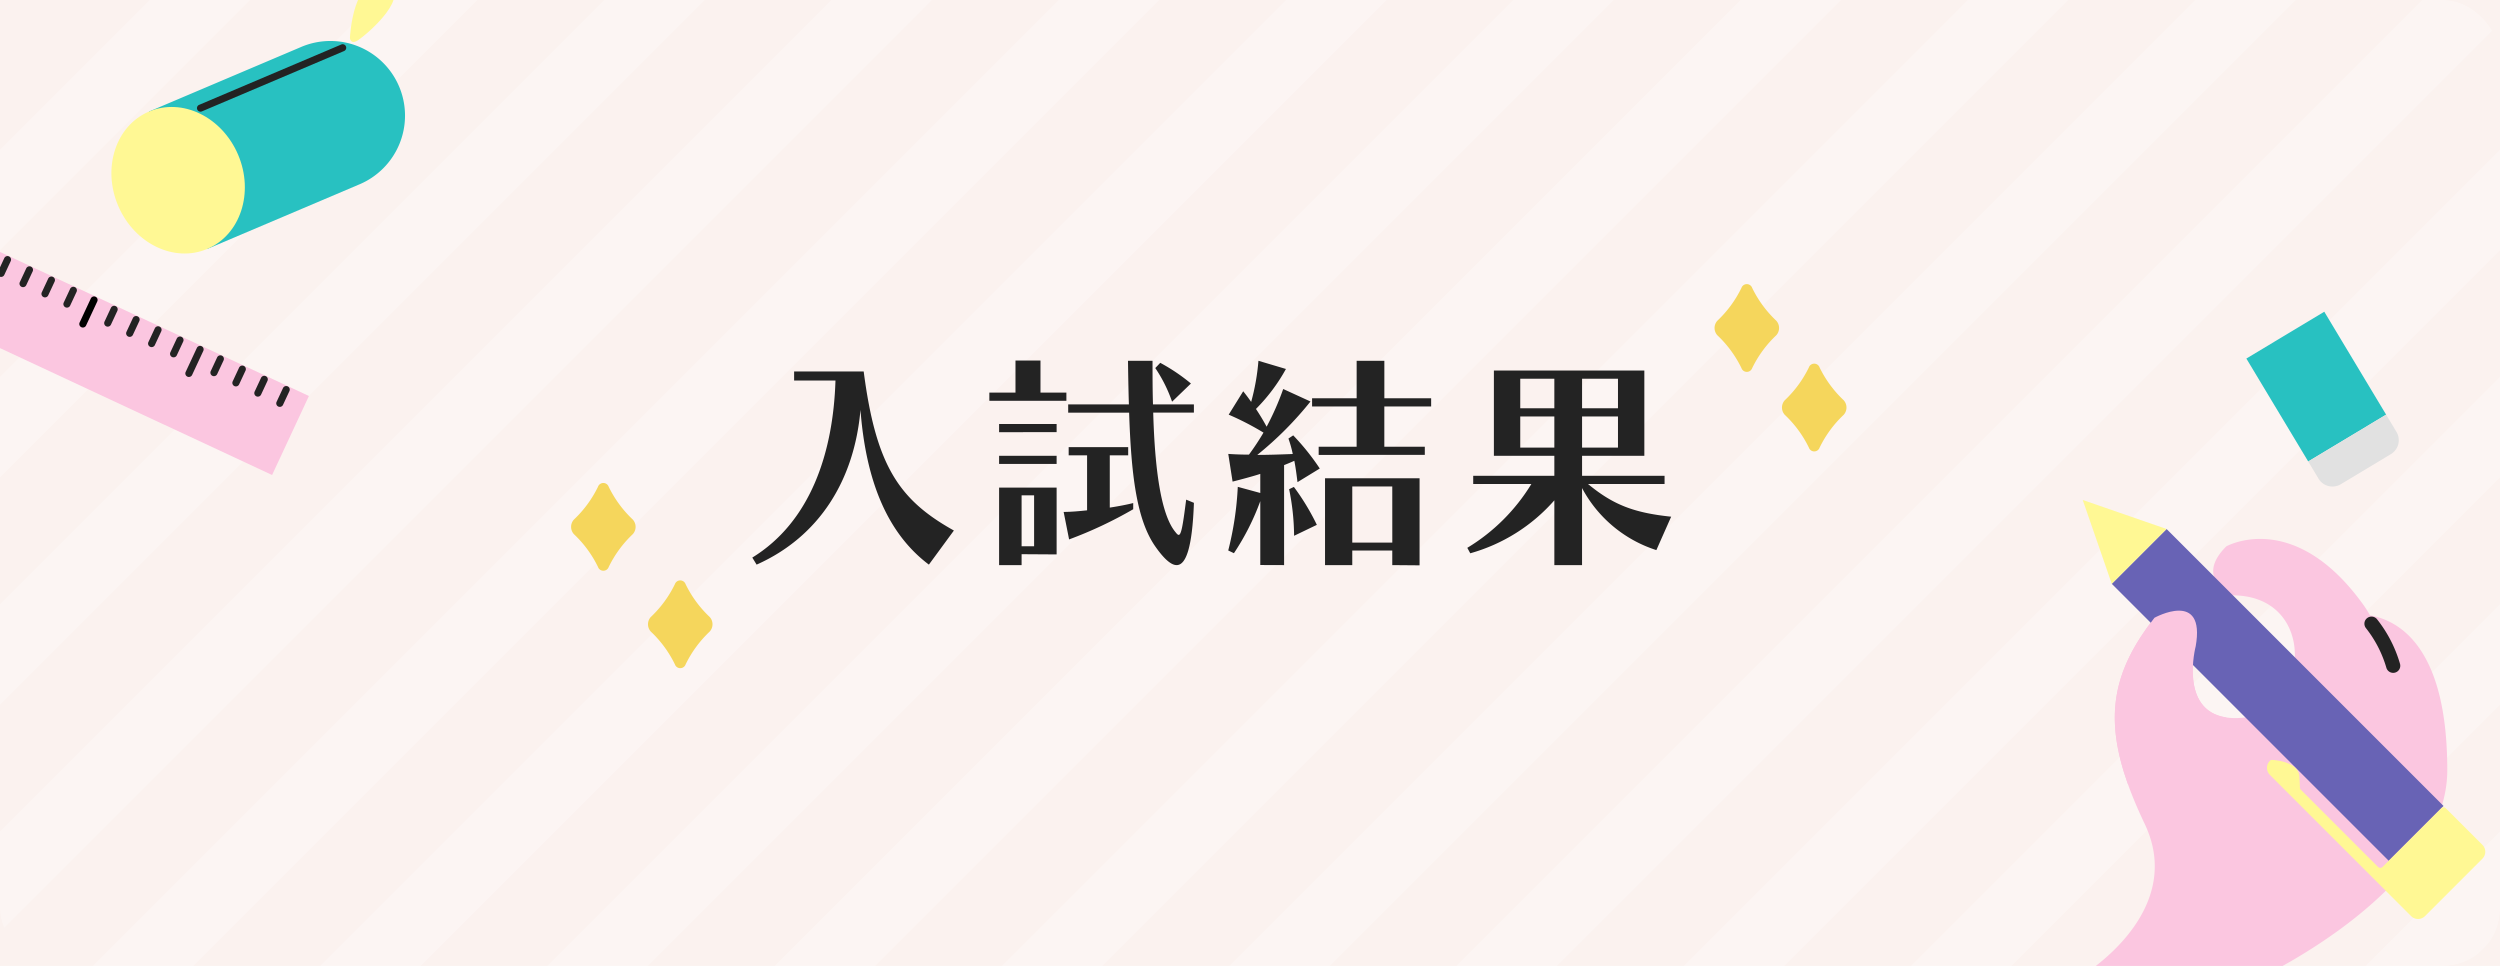 <svg xmlns="http://www.w3.org/2000/svg" width="352" height="136" viewBox="0 0 352 136"><defs><clipPath id="a"><rect width="352" height="136" rx="8" fill="#fdf6e4"/></clipPath><clipPath id="b"><path fill="none" d="M0 0h1418.384v336.077H0z"/></clipPath><clipPath id="d"><path fill="none" d="M0 0h57.725v77.196H0z"/></clipPath><clipPath id="e"><path fill="none" d="M0 0h23.671v23.671H0z"/></clipPath><clipPath id="f"><path fill="none" d="M0 0h47.521v25.266H0z"/></clipPath></defs><path fill="#fbf2ef" d="M0 0h352v136H0z"/><g clip-path="url(#a)"><g transform="translate(-282.192 -65.734)" opacity=".25" clip-path="url(#b)"><path fill="none" stroke="#fff" stroke-width="10" d="M308.536 3.536l-305 305m337-305l-305 305m337-305l-305 305m337-305l-305 305m337-305l-305 305m337-305l-305 305m337-305l-305 305m337-305l-305 305m337-305l-305 305m337-305l-305 305m337-305l-305 305m337-305l-305 305m337-305l-305 305m337-305l-305 305m337-305l-305 305m337-305l-305 305m337-305l-305 305m337-305l-305 305m337-305l-305 305m337-305l-305 305m337-305l-305 305m337-305l-305 305m337-305l-305 305m337-305l-305 305m337-305l-305 305m337-305l-305 305m337-305l-305 305m337-305l-305 305m337-305l-305 305m337-305l-305 305m337-305l-305 305m337-305l-305 305m337-305l-305 305m337-305l-305 305m337-305l-305 305m337-305l-305 305m337-305l-305 305m337-305l-305 305m337-305l-305 305m337-305l-305 305m337-305l-305 305m337-305l-305 305m337-305l-305 305m337-305l-305 305m337-305l-305 305m-1103 28l-305 305m337-305l-305 305m337-305l-305 305m337-305l-305 305m337-305l-305 305m337-305l-305 305m337-305l-305 305m337-305l-305 305m337-305l-305 305m337-305l-305 305m337-305l-305 305m337-305l-305 305m337-305l-305 305m337-305l-305 305m337-305l-305 305m337-305l-305 305m337-305l-305 305m337-305l-305 305m337-305l-305 305m337-305l-305 305m337-305l-305 305m337-305l-305 305m337-305l-305 305m337-305l-305 305m337-305l-305 305m337-305l-305 305m337-305l-305 305m337-305l-305 305m337-305l-305 305m337-305l-305 305m337-305l-305 305m337-305l-305 305m337-305l-305 305m337-305l-305 305m337-305l-305 305m337-305l-305 305m337-305l-305 305m337-305l-305 305m337-305l-305 305m337-305l-305 305m337-305l-305 305m337-305l-305 305m337-305l-305 305m337-305l-305 305m337-305l-305 305"/></g></g><g clip-path="url(#a)"><g transform="translate(292.203 70.396)" clip-path="url(#d)"><path d="M41.497 16.249a16.234 16.234 0 00-1-1.575c-9.762-13.5-19.24-8.14-19.24-8.14-4.6 4.6.861 6.894.861 6.894 12.064 0 10.916 16.372 1.437 17.234s-6.607-10.053-6.607-10.053c1.436-8.043-5.808-4.021-5.808-4.021-6.957 8.9-7.4 16.372-1.373 29.01S.726 67.116.726 67.116h25.577s26.073-12.282 26.071-29.082c0-17.158-6.649-21.033-10.877-21.787" fill="#fbc6e0"/><path d="M44.756 24.343a1 1 0 01-.963-.733 16.426 16.426 0 00-2.864-5.558 1 1 0 011.527-1.291 18.325 18.325 0 013.264 6.314 1 1 0 01-.964 1.268z" fill="#232323"/><path fill="#6863b5" d="M5.132 11.806l7.718-7.718 38.997 38.997-7.718 7.718z"/><path d="M5.132 11.806l7.718-7.718L1.044 0zm42.153 46.791l-5.474-5.475-14.414-14.413a1.4 1.4 0 010-1.978.451.451 0 01.354-.133c.807.06 3.673.407 3.793 2.315.057.9.078 1.36.083 1.582a.451.451 0 00.133.309l10.86 10.86a.457.457 0 00.646 0l8.257-8.257a.457.457 0 01.646 0l5.151 5.151a1.378 1.378 0 010 1.949l-8.088 8.088a1.378 1.378 0 01-1.949 0" fill="#fff894"/><path d="M21.249 30.619c-6.67-1-4.3-10.009-4.3-10.009 1.436-8.043-5.808-4.021-5.808-4.021-5.862 7.5-7.1 13.988-3.738 23.406h13.846z" fill="#fbc6e0"/></g><path fill="#28c1c1" d="M327.258 43.89l8.708 14.492-10.971 6.592-8.708-14.491z"/><g clip-path="url(#e)" transform="rotate(104 152.195 157.097)"><path d="M21.005 11.717l-9.05-9.05 2-2a2.283 2.283 0 013.228 0l5.822 5.823a2.282 2.282 0 010 3.228z" fill="#e1e1e1"/></g><path d="M-16.561 27.754l-5.187 11.122L38.31 66.88l5.186-11.122-30.03-14.003z" fill="#fbc6e0"/><path d="M11.837 46.087a.5.5 0 01-.382-.017.5.5 0 01-.242-.664l1.576-3.38a.5.5 0 01.664-.242.5.5 0 01.242.665l-1.575 3.38a.5.5 0 01-.283.258z"/><path d="M-3.262 39.045a.5.5 0 01-.383-.016.5.5 0 01-.242-.664l1.576-3.38a.5.5 0 01.665-.242.5.5 0 01.241.665l-1.575 3.38a.5.5 0 01-.282.257zm-11.668-7.198a.5.5 0 01-.383-.016.5.5 0 01-.242-.665l.903-1.935a.5.5 0 01.664-.242.5.5 0 01.242.665l-.901 1.935a.5.5 0 01-.283.258zm3.09 1.442a.5.5 0 01-.382-.016.5.5 0 01-.242-.665l.903-1.935a.5.5 0 01.664-.242.5.5 0 01.242.664l-.902 1.936a.5.5 0 01-.283.258zm3.092 1.441a.5.5 0 01-.383-.017.5.5 0 01-.242-.664l.903-1.935a.5.5 0 01.664-.242.5.5 0 01.242.664l-.902 1.935a.5.5 0 01-.282.258zm3.09 1.44a.5.5 0 01-.383-.016.5.5 0 01-.242-.664l.903-1.935a.5.5 0 01.664-.242.5.5 0 01.242.664l-.901 1.935a.5.5 0 01-.283.258zm5.983 2.79a.5.5 0 01-.383-.016.5.5 0 01-.242-.664l.903-1.936a.5.5 0 01.664-.241.5.5 0 01.242.664l-.901 1.935a.5.5 0 01-.283.258zm3.091 1.442a.5.5 0 01-.382-.016.5.5 0 01-.242-.665l.902-1.935a.5.5 0 01.665-.242.5.5 0 01.242.665l-.902 1.935a.5.5 0 01-.283.258zm3.091 1.441a.5.5 0 01-.383-.016.5.5 0 01-.242-.665l.903-1.935a.5.5 0 01.664-.242.5.5 0 01.242.665l-.902 1.935a.5.5 0 01-.282.258zm3.09 1.441a.5.5 0 01-.383-.016.5.5 0 01-.242-.665l.903-1.935a.5.5 0 01.664-.242.5.5 0 01.242.665l-.902 1.935a.5.5 0 01-.282.258zm5.743 2.678a.5.5 0 01-.382-.016.5.5 0 01-.242-.664l.902-1.936a.5.5 0 01.665-.242.5.5 0 01.241.665l-.901 1.935a.5.5 0 01-.283.258zm3.09 1.441a.5.5 0 01-.382-.016.5.5 0 01-.242-.664l.902-1.936a.5.5 0 01.665-.242.5.5 0 01.242.665l-.902 1.935a.5.5 0 01-.283.258zm3.09 1.441a.5.5 0 01-.382-.016.5.5 0 01-.242-.664l.903-1.936a.5.5 0 01.664-.242.5.5 0 01.242.665l-.902 1.935a.5.5 0 01-.282.258zm3.092 1.442a.5.5 0 01-.383-.016.5.5 0 01-.241-.665l.902-1.935a.5.5 0 01.664-.242.5.5 0 01.242.664l-.901 1.935a.5.5 0 01-.283.259zm5.683 2.65a.5.5 0 01-.382-.016.5.5 0 01-.242-.665l.902-1.935a.5.5 0 01.665-.242.5.5 0 01.241.664l-.901 1.935a.5.5 0 01-.283.259zm3.092 1.441a.5.5 0 01-.383-.016.5.5 0 01-.242-.664l.903-1.936a.5.5 0 01.664-.241.5.5 0 01.242.664l-.902 1.935a.5.5 0 01-.282.258zm3.09 1.441a.5.5 0 01-.383-.016.5.5 0 01-.242-.664l.903-1.936a.5.5 0 01.664-.241.5.5 0 01.242.664l-.901 1.935a.5.5 0 01-.283.258zm3.09 1.442a.5.5 0 01-.383-.017.5.5 0 01-.241-.664l.902-1.936a.5.5 0 01.664-.241.5.5 0 01.242.664l-.901 1.935a.5.5 0 01-.283.258zm-12.8-4.212a.5.5 0 01-.383-.016.5.5 0 01-.242-.664l1.576-3.38a.5.5 0 01.665-.242.5.5 0 01.242.664l-1.575 3.38a.5.5 0 01-.283.258z" fill="#232323"/><g transform="rotate(-23 43.227 -19.015)" clip-path="url(#f)"><path d="M32.365 25.266H9.178V4.253h23.187a10.507 10.507 0 110 21.013" fill="#28c1c1"/><path d="M18.356 14.758c0 5.8-4.109 10.507-9.178 10.507S0 20.558 0 14.758 4.109 4.253 9.178 4.253s9.178 4.7 9.178 10.507" fill="#fff894"/><path d="M37.791 7.143H16.048a.5.5 0 01-.5-.5.5.5 0 01.5-.5h21.743a.5.5 0 01.5.5.5.5 0 01-.5.5z" fill="#232323"/><path d="M39.28 5.749s4.106-8.57 7.733-4.783c2.408 2.514-4.391 5.062-6.921 5.564-1.166.146-.812-.78-.812-.78" fill="#fff894"/></g><path d="M80.805 75.208a15.913 15.913 0 013.394 4.619.8.8 0 001.509 0 15.919 15.919 0 013.389-4.619 1.531 1.531 0 000-2.054 15.919 15.919 0 01-3.392-4.616.8.8 0 00-1.509 0 15.913 15.913 0 01-3.391 4.619 1.531 1.531 0 000 2.051m10.828 13.717a15.913 15.913 0 013.394 4.619.8.8 0 001.509 0 15.919 15.919 0 013.389-4.619 1.531 1.531 0 000-2.054 15.919 15.919 0 01-3.392-4.616.8.8 0 00-1.509 0 15.913 15.913 0 01-3.391 4.619 1.531 1.531 0 000 2.051" fill="#f5d65c"/></g><path d="M134.308 74.699c-7.744-4.32-10.976-9.12-12.7-22.4h-9.796v1.28h5.824c-.32 10.144-3.488 19.872-11.712 24.928l.608.992c8.832-3.936 13.76-11.9 14.624-21.792.768 10.116 3.844 17.444 9.632 21.792zm15.84-18.268v-1.152H146.5v-4.512h-3.52v4.512h-3.68v1.152zm17.536-2.432a26.272 26.272 0 00-4.32-2.912l-.7.736a20.251 20.251 0 012.364 4.736zm-18.912 6.848v-1.148h-8.1v1.152zm0 4.48v-1.152h-8.1v1.152zm18.24 5.024c-.48 3.776-.7 4.96-1.056 4.96-.16 0-.32-.224-.576-.544-1.888-2.468-2.78-8.48-3.008-16.668h5.728v-1.156h-5.76c-.064-1.952-.064-4-.064-6.144h-3.456c.032 2.144.064 4.224.128 6.144H150.4v1.156h8.58c.288 8.6 1.02 14.94 3.62 18.748 1.152 1.664 2.208 2.72 3.072 2.72 1.312 0 2.208-2.464 2.432-8.768zm-7.456.48c-.9.224-2.048.448-3.3.64v-7.36h2.592v-1.152h-8.38v1.152h2.592v7.744c-.96.1-2.176.224-3.3.224l.768 3.872a58.441 58.441 0 009.028-4.252zm-10.784 7.232v-9.408h-8.1v10.912h3.168v-1.536zm-3.172-1.152h-1.76v-7.168h1.76zm55.012-12.864v-1.148h-5.7v-5.668h6.592v-1.152h-6.588v-5.28h-3.9v5.28h-6.276v1.152h6.272v5.668h-5.344v1.152zM180.8 79.567v-14.08c.48-.192.96-.384 1.44-.608.192.96.32 1.984.448 3.008l3.136-1.92a33.135 33.135 0 00-3.74-4.668l-.672.448a16.239 16.239 0 01.608 2.176c-1.7.064-3.328.128-4.992.128a48.95 48.95 0 007.488-7.52l-3.84-1.76a37.627 37.627 0 01-2.336 5.308c-.48-.9-.992-1.728-1.5-2.5a25.161 25.161 0 004.22-5.628l-3.872-1.152a30.689 30.689 0 01-1.024 5.792 24.768 24.768 0 00-1.12-1.5L173 58.383a39.71 39.71 0 014.9 2.528 34.532 34.532 0 01-2.048 3.1c-.96 0-1.92-.032-2.912-.1l.608 3.9s2.656-.672 3.9-1.088v2.688l-3.168-.864a44.738 44.738 0 01-1.344 8.96l.8.384a34.35 34.35 0 003.712-7.328v8.992zm4.612-5.668a33 33 0 00-3.232-5.34l-.672.32a33.507 33.507 0 01.7 6.56zm14.464 5.7V67.343h-13.312v12.224h3.836v-2.048h5.632v2.048zm-3.84-3.2H190.4v-7.9h5.632zm39.264-3.648c-5.216-.544-8.16-1.664-11.712-4.608h10.784v-1.152h-11.616v-2.816h8.768v-12H210.34v12h8.512v2.816h-11.424v1.152h8.192a26.768 26.768 0 01-9.024 8.992l.416.768a24.557 24.557 0 0011.84-7.456v9.12h3.9V68.719a18.122 18.122 0 0010.464 8.736zm-7.488-15.264h-5.056v-4.16h5.056zm-8.96 0h-4.8v-4.16h4.8zm8.96 5.536h-5.056v-4.384h5.056zm-8.96 0h-4.8v-4.384h4.8z" fill="#232323"/><path d="M130.892 80.207l-.4-.3a21.9 21.9 0 01-6.858-8.936 36.908 36.908 0 01-2.541-9.325c-1.762 8.508-6.762 14.935-14.353 18.318l-.4.179-1.1-1.792.425-.262a21.9 21.9 0 008.622-10.327 38.7 38.7 0 002.831-13.679h-5.806v-2.284h10.731l.057.435c.867 6.659 2.11 11.092 4.032 14.372 1.805 3.081 4.323 5.371 8.42 7.656l.494.276zm-24.284-1.537l.119.194c8.125-3.788 13.066-11.3 13.931-21.2l1 .006a40.03 40.03 0 002.892 12.894 21.078 21.078 0 006.142 8.227l2.884-3.933c-3.976-2.288-6.476-4.626-8.3-7.745-1.95-3.328-3.22-7.754-4.1-14.313h-8.864v.28h5.84l-.016.516a40.094 40.094 0 01-2.936 14.556 22.98 22.98 0 01-8.592 10.518zm93.768 1.429l-4.84-.04v-2.04H190.9v2.048h-4.84v-5.922l-4.331 2.079-.021-.771a39.078 39.078 0 00-.408-5v9.61h-4.36v-6.919a37.307 37.307 0 01-2.794 5.033l-.24.367-1.566-.752.1-.4a44.041 44.041 0 001.328-8.858l.012-.26-.126.032-.532.135-.788-5.062.622.04c.9.058 1.766.089 2.629.094.528-.718 1.048-1.5 1.609-2.425a36.186 36.186 0 00-4.4-2.244l-.544-.226 2.732-4.4.442.552q.264.33.511.658a29.254 29.254 0 00.744-4.669l.044-.621 5.077 1.512-.3.549a25.678 25.678 0 01-4.021 5.447c.306.47.588.929.853 1.386a39.489 39.489 0 001.874-4.433l.185-.511 3.849 1.762v-.271h6.272v-5.28h4.9v5.28h6.592v2.152h-6.588v4.668h5.7v2.152h-15.68c.263.364.53.742.8 1.135l.3.435-3.818 2.338a33.421 33.421 0 013.14 5.231l.2.418v-7.26h14.318zm-3.84-1.032l2.84.024V67.843h-12.312v11.224h2.836v-2.048h6.632zm-18.592 0h2.356V65.148l.314-.126c.466-.186.947-.379 1.414-.6l.016-.008-.192.007c-1.653.062-3.215.122-4.829.122h-1.4l.04-.032c-.708 0-1.415-.023-2.142-.06l.428 2.748c.837-.217 2.456-.647 3.337-.941l.658-.219v4.036l-3.2-.873a45.126 45.126 0 01-1.224 8.041l.034.016a33.508 33.508 0 003.422-6.854l.971.168zm4.173-9.741a33.95 33.95 0 01.57 5.331l2.054-.986a32.227 32.227 0 00-2.624-4.345zm-7.636-1.227l2.463.672v-1.355c-.795.237-1.78.502-2.463.683zm6.819-2.274v2.6l.9-.427v-.049c-.1-.784-.2-1.59-.329-2.356-.193.08-.381.157-.571.232zm1.305-1.668l.125.624c.147.733.257 1.506.357 2.276l2.023-1.238a32.2 32.2 0 00-3.1-3.877l-.008.005a16.027 16.027 0 01.5 1.875l.07.349zm-.462-3.505l.29.29a27.713 27.713 0 012.73 3.238v-1.781h5.344v-4.668h-6.267v-.089a48.188 48.188 0 01-5.815 5.891c.983-.018 1.964-.053 2.977-.091-.12-.489-.273-1-.461-1.534l-.128-.366zm-3.589.069l.021.012-.258.434a37.978 37.978 0 01-1.59 2.477 47.932 47.932 0 006.984-6.933l-2.752-1.264a36.661 36.661 0 01-2.18 4.872zm7.609 2.826h13.949v-.148h-5.7v-6.668h6.592v-.152h-6.588v-5.28h-2.9v5.28h-6.276v.152h6.272v6.668h-5.344zm-12.435-5.395a41.156 41.156 0 014.188 2.195l-.017-.032a29.786 29.786 0 00-1.479-2.455l-.225-.338-.444-.646c-.206-.3-.428-.606-.662-.914zm3.907-6.7a31.727 31.727 0 01-.989 5.27l-.129.477a24.206 24.206 0 003.794-4.944zm45.621 28.613h-4.9V71.76a22.237 22.237 0 01-4.2 3.437 29.839 29.839 0 01-6.985 3.183l-.394.125-.834-1.54.392-.251a27.107 27.107 0 008.4-8.071h-7.8v-2.152h11.424v-1.816h-8.519v-13h22.184v13h-8.768v1.816h11.616v2.152h-9.84A16.794 16.794 0 00229 70.881a23.909 23.909 0 006.35 1.372l.683.071-2.541 5.747-.43-.142a18.218 18.218 0 01-6.24-3.43 19.765 19.765 0 01-3.568-4.046zm-3.9-1h2.9V67.688l-.055-.045h.055v-3.968h8.768v-11H210.84v11h8.512v3.816h-11.424v.152h8.561l-.437.751a27.232 27.232 0 01-8.783 8.9 28.511 28.511 0 006.342-2.941 20.838 20.838 0 004.856-4.226l.884-1.061zm3.829-10.612l.007.012a17.594 17.594 0 009.76 8.368l1.619-3.662c-4.955-.59-7.87-1.8-11.3-4.644zm-.475-.812h11.166v-.152h-11.259zm-57.042 12.426c-.99 0-2.1-.933-3.483-2.935A16.472 16.472 0 01160 72.004l-.181.114a55.488 55.488 0 01-8.609 4.093l-1.054.434-.888-4.477v6.4l-4.928-.032v1.533h-4.164V68.155h9.1v3.424h.492c.927 0 1.937-.091 2.8-.176v-6.792h-2.6v-2.152h8.715q-.117-1.853-.183-3.86h-8.6v-1.668h-11.1v-2.152h3.68v-4.512H147v4.512h3.648v1.664h7.784c-.055-1.844-.085-3.844-.112-5.637l-.008-.507h4.464v.679l.5-.518.339.191A26.7 26.7 0 01168 53.616l.427.357-2.563 2.47h2.736v2.156h-5.713c.261 8.363 1.232 13.7 2.887 15.864l.072.09.006.008c.232-.874.505-3.021.664-4.269l.082-.648 2.014.829-.012.348c-.228 6.393-1.132 9.246-2.932 9.246zM150.9 57.599h8.56l.016.483c.281 8.4.989 14.754 3.53 18.487 1.506 2.176 2.312 2.5 2.659 2.5.567 0 .961-1.041 1.145-1.662a28.044 28.044 0 00.775-6.276l-.162-.067c-.217 1.672-.366 2.646-.5 3.287-.121.582-.3 1.462-.969 1.462-.385 0-.621-.3-.893-.64l-.079-.1c-1.847-2.411-2.865-7.959-3.111-16.962l-.013-.512h5.742v-.156h-2.769l-.011.011v-.011h-2.96l-.02-.484c-.059-1.808-.064-3.685-.064-5.66h-2.448c.027 1.823.06 3.829.12 5.627l.017.517H150.9zm-9.724 21.468h2.168v-1.539l4.928.032v-8.4h-7.1zm9.195-6.5l.533 2.689a57.506 57.506 0 008.036-3.769c-.771.169-1.656.331-2.6.477l-.576.089v-8.442h2.592v-.152h-7.388v.152h2.592v8.7l-.6.06c-.76.073-1.685.166-2.589.197zm6.389-7.957v6.274a34.922 34.922 0 002.675-.539l.177-.044a51.823 51.823 0 01-.77-5.691zm6.065-8.168h1.627a19.421 19.421 0 00-1.674-3.5c.005 1.201.016 2.366.047 3.501zm-23.025-.511h9.848v-.152H146v-4.512h-2.52v4.512h-3.68zm23.5-4.049a19.923 19.923 0 011.933 3.789l1.7-1.642a25.3 25.3 0 00-3.476-2.315zm-17.2 25.529h-2.76v-8.168h2.76zm-1.76-1h.76v-6.168h-.76zm52.192.488H189.9v-8.9h6.632zm-5.632-1h4.632v-6.9H190.9zm-41.628-10.072h-9.1v-2.152h9.1zm-8.1-1h7.1v-.152h-7.1zm87.136-1.3h-6.056v-5.388h6.056zm-5.056-1h4.056v-3.388h-4.056zm-3.9 1h-5.8v-5.388h5.8zm-4.8-1h3.8v-3.388h-3.8zm-65.28-1.176h-9.1v-2.152h9.1zm-8.1-1h7.1v-.152h-7.1zm87.136-2.36h-6.056v-5.164h6.056zm-5.056-1h4.056v-3.164h-4.056zm-3.9 1h-5.8v-5.164h5.8zm-4.8-1h3.8v-3.164h-3.8z" fill="rgba(0,0,0,0)"/><path d="M241.805 47.208a15.913 15.913 0 013.394 4.619.8.8 0 001.509 0 15.919 15.919 0 013.389-4.619 1.531 1.531 0 000-2.054 15.919 15.919 0 01-3.392-4.616.8.8 0 00-1.509 0 15.913 15.913 0 01-3.391 4.619 1.531 1.531 0 000 2.051m9.492 11.199a15.913 15.913 0 013.394 4.619.8.8 0 001.509 0 15.919 15.919 0 013.389-4.619 1.531 1.531 0 000-2.054 15.919 15.919 0 01-3.392-4.616.8.8 0 00-1.509 0 15.913 15.913 0 01-3.391 4.619 1.531 1.531 0 000 2.051" fill="#f5d65c"/></svg>
